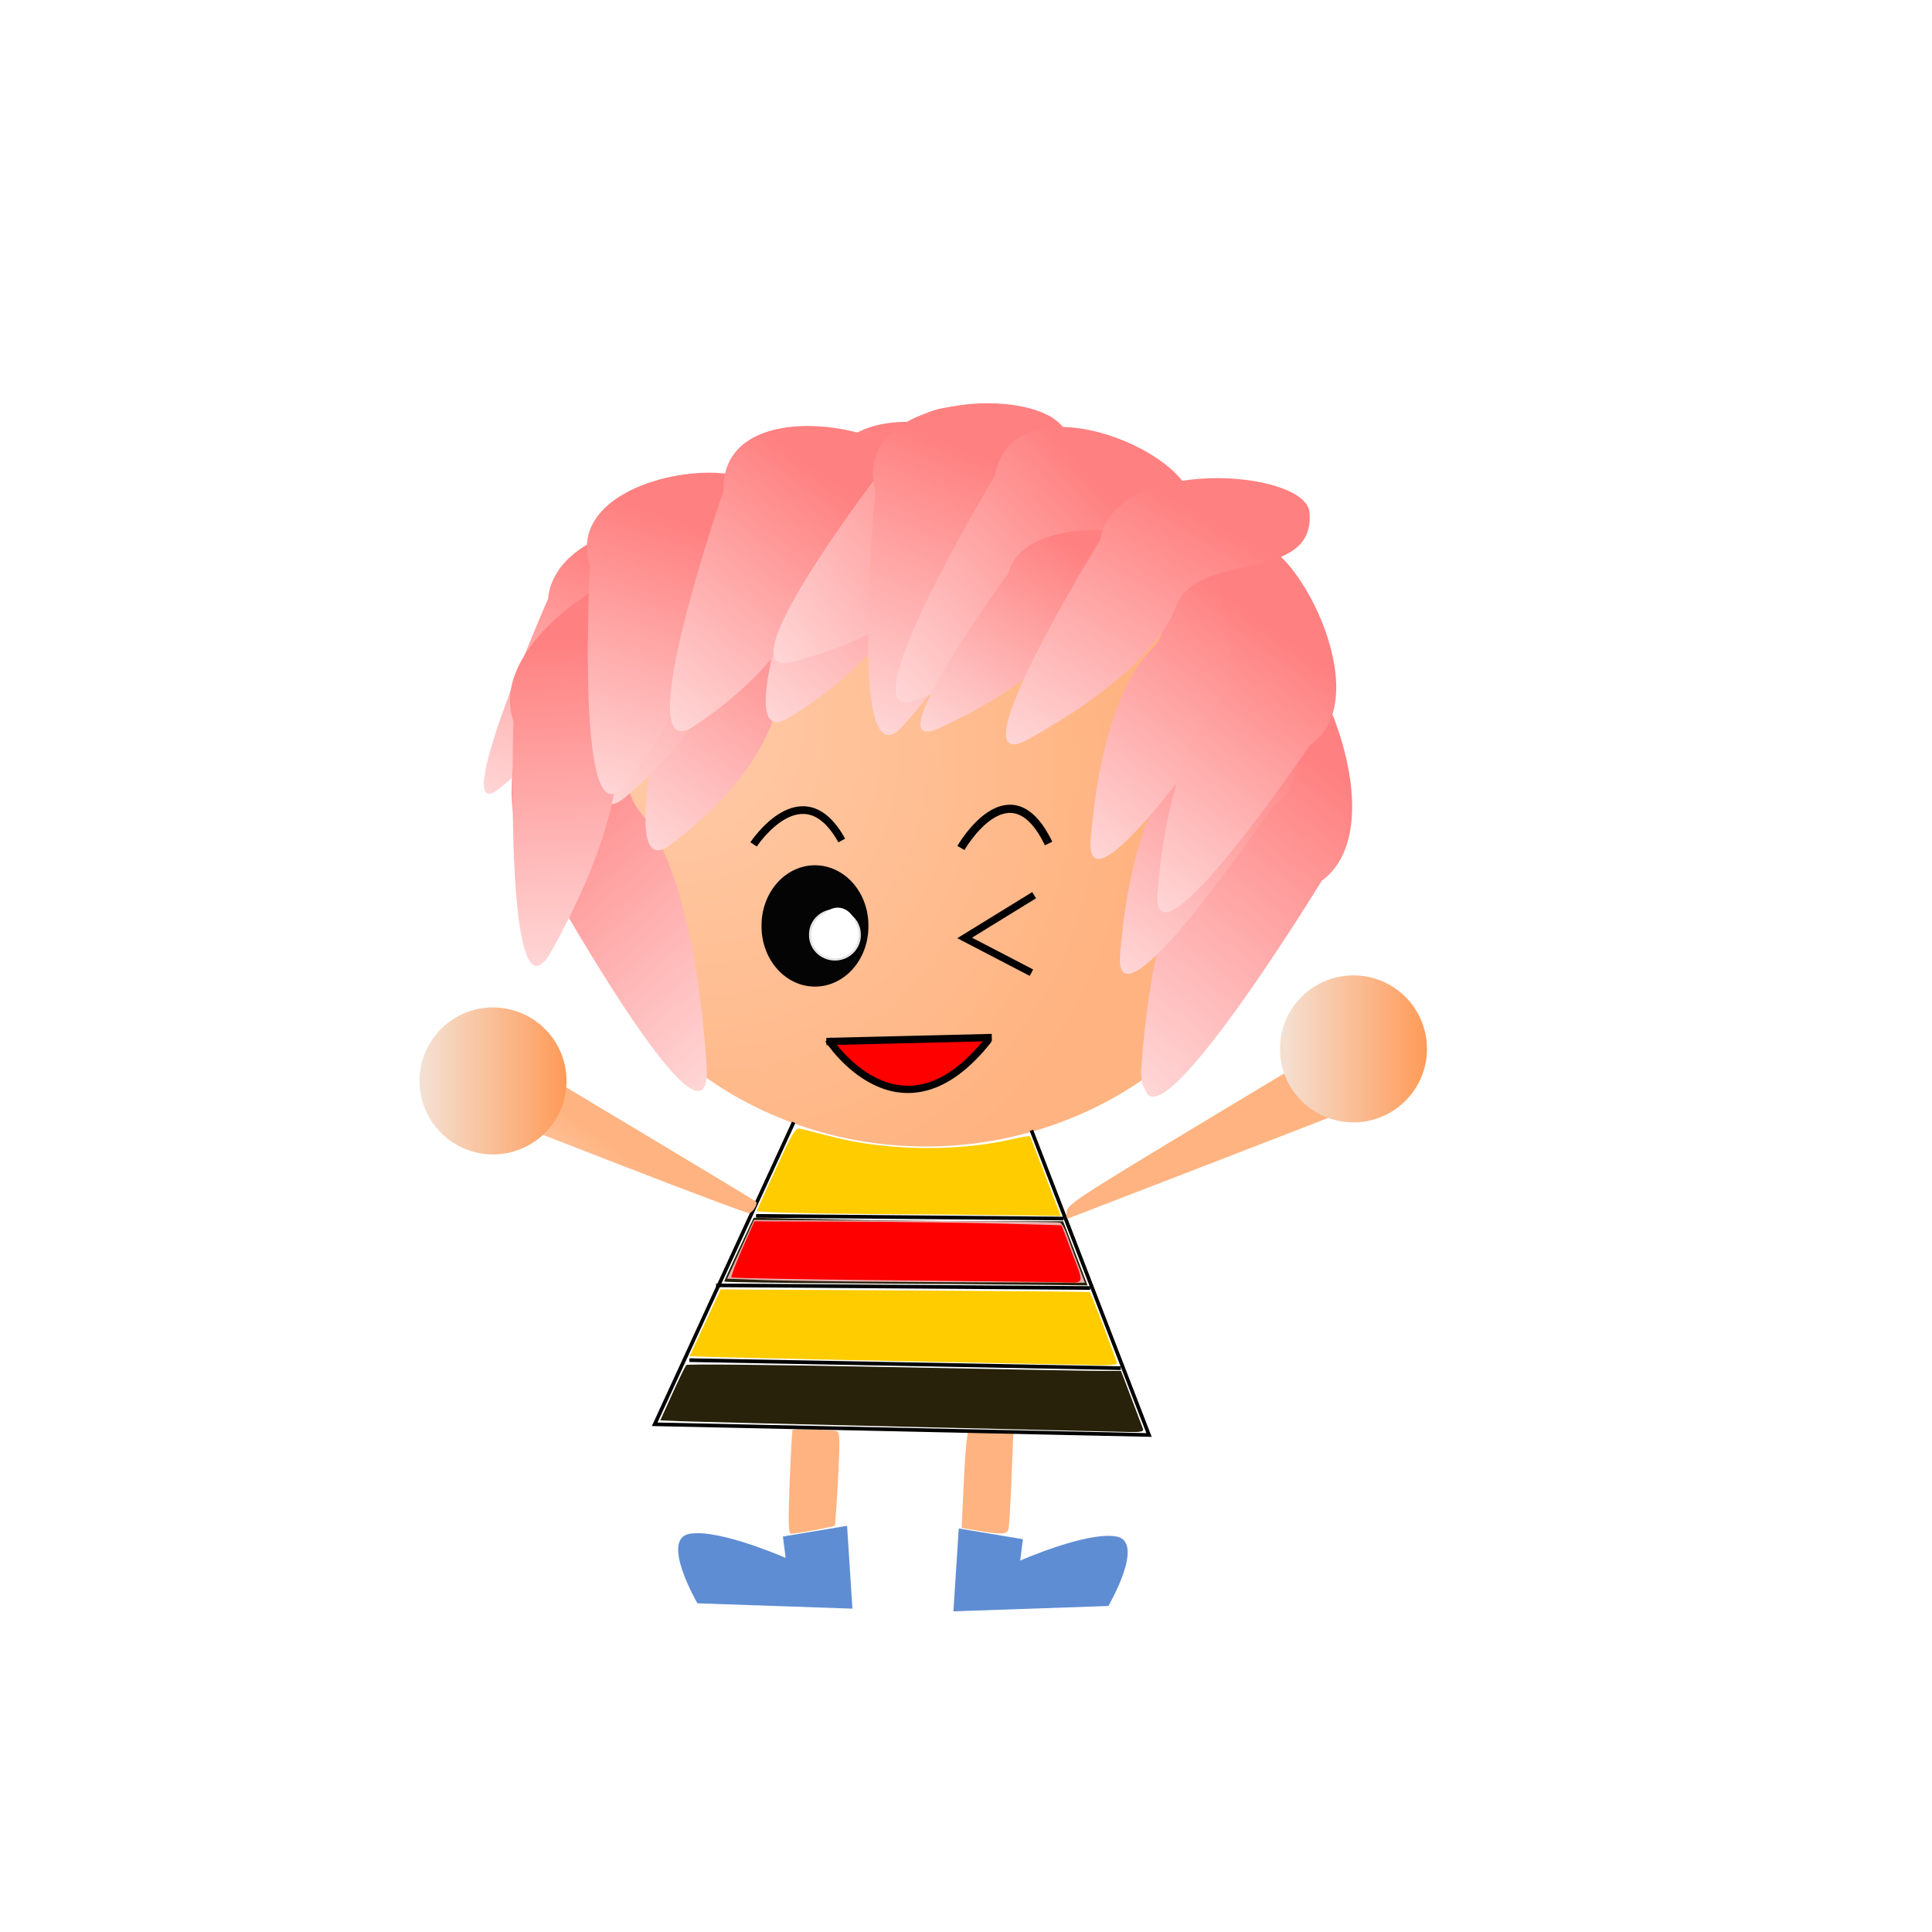 <?xml version="1.0" encoding="UTF-8"?>
<svg version="1.1" viewBox="0 0 531.5 531.5" xmlns="http://www.w3.org/2000/svg" xmlns:xlink="http://www.w3.org/1999/xlink">
<defs>
<radialGradient id="h" cx="210.36" cy="417.49" r="197.95" gradientTransform="matrix(.754 1.231 -1.053 .645 491.32 -108.05)" gradientUnits="userSpaceOnUse">
<stop stop-color="#fca" offset="0"/>
<stop stop-color="#ffb380" offset="1"/>
</radialGradient>
<linearGradient id="v" x1="-46.313" x2="-83.804" y1="131.59" y2="198.48" gradientTransform="matrix(-.957 0 0 1.502 114.86 519.97)" gradientUnits="userSpaceOnUse" xlink:href="#c"/>
<linearGradient id="u" x1="-46.313" x2="-83.804" y1="131.59" y2="198.48" gradientTransform="matrix(-.572 -.974 -.883 .519 309.48 570.95)" gradientUnits="userSpaceOnUse">
<stop stop-color="#ff8080" offset="0"/>
<stop stop-color="#ffd5d5" offset="1"/>
</linearGradient>
<linearGradient id="t" x1="-46.313" x2="-83.804" y1="131.59" y2="198.48" gradientTransform="matrix(-.623 -.942 -.854 .565 286.95 551.71)" gradientUnits="userSpaceOnUse">
<stop stop-color="#ff8080" offset="0"/>
<stop stop-color="#ffd5d5" offset="1"/>
</linearGradient>
<linearGradient id="q" x1="-46.313" x2="-83.804" y1="131.59" y2="198.48" gradientTransform="matrix(-.729 -.739 -.706 .696 249.22 539.53)" gradientUnits="userSpaceOnUse">
<stop stop-color="#ff8080" offset="0"/>
<stop stop-color="#ffd5d5" offset="1"/>
</linearGradient>
<linearGradient id="n" x1="-46.313" x2="-83.804" y1="131.59" y2="198.48" gradientTransform="matrix(-.293 -1.091 -.989 .266 421.03 570.95)" gradientUnits="userSpaceOnUse">
<stop stop-color="#ff8080" offset="0"/>
<stop stop-color="#ffd5d5" offset="1"/>
</linearGradient>
<linearGradient id="s" x1="-46.313" x2="-83.804" y1="131.59" y2="198.48" gradientTransform="matrix(-.736 -.857 -.777 .667 338.79 519.39)" gradientUnits="userSpaceOnUse">
<stop stop-color="#ff8080" offset="0"/>
<stop stop-color="#ffd5d5" offset="1"/>
</linearGradient>
<linearGradient id="p" x1="-46.313" x2="-83.804" y1="131.59" y2="198.48" gradientTransform="matrix(-.476 -1.025 -.928 .431 359 548.93)" gradientUnits="userSpaceOnUse">
<stop stop-color="#ff8080" offset="0"/>
<stop stop-color="#ffd5d5" offset="1"/>
</linearGradient>
<linearGradient id="r" x1="-46.313" x2="-83.804" y1="131.59" y2="198.48" gradientTransform="matrix(-.514 -1.006 -.911 .466 326.3 546.02)" gradientUnits="userSpaceOnUse">
<stop stop-color="#ff8080" offset="0"/>
<stop stop-color="#ffd5d5" offset="1"/>
</linearGradient>
<linearGradient id="c">
<stop stop-color="#ff8080" offset="0"/>
<stop stop-color="#ffd5d5" offset="1"/>
</linearGradient>
<linearGradient id="o" x1="-46.313" x2="-83.804" y1="131.59" y2="198.48" gradientTransform="matrix(-.16 -1.118 -1.013 .145 403 581.74)" gradientUnits="userSpaceOnUse" xlink:href="#c"/>
<radialGradient id="g" cx="95.199" cy="352.49" r="6.749" gradientUnits="userSpaceOnUse">
<stop offset="0"/>
<stop stop-opacity="0" offset="1"/>
</radialGradient>
<filter id="w" x="-.72" y="-.72" width="2.44" height="2.44">
<feGaussianBlur stdDeviation="3.749"/>
</filter>
<linearGradient id="m" x1="-46.313" x2="-83.804" y1="131.59" y2="198.48" gradientTransform="matrix(1.022 0 0 1.453 399.67 531.35)" gradientUnits="userSpaceOnUse">
<stop stop-color="#ff8080" offset="0"/>
<stop stop-color="#ffd5d5" offset="1"/>
</linearGradient>
<linearGradient id="l" x1="64.676" x2="106.61" y1="290.01" y2="290.01" gradientUnits="userSpaceOnUse">
<stop stop-color="#f4e3d7" offset="0"/>
<stop stop-color="#f95" offset="1"/>
</linearGradient>
<linearGradient id="k" x1="160.26" x2="129.38" y1="313.16" y2="356.54" gradientTransform="translate(2.205 518.66)" gradientUnits="userSpaceOnUse">
<stop stop-color="#ffb380" offset="0"/>
<stop stop-color="#ffb380" stop-opacity="0" offset="1"/>
</linearGradient>
</defs>
<g transform="translate(0 -520.86)">
<path transform="translate(0 520.86)" d="m217.24 407.84c0.294-7.783 0.658-14.284 0.809-14.447 0.357-0.384 10.619-0.118 12.059 0.312 0.958 0.286 1.017 1.994 0.448 13.021-0.36 6.98-0.767 12.823-0.904 12.983-0.262 0.307-10.219 2.177-11.942 2.243-0.833 0.032-0.913-2.373-0.47-14.112z" fill="#ffb380" stroke-width="0"/>
<path transform="translate(0 520.86)" d="m268.84 421.07-4.281-0.732 0.449-10.016c0.247-5.509 0.623-11.422 0.834-13.141l0.385-3.124h12.552l-0.498 12.681c-0.274 6.974-0.66 13.26-0.857 13.967-0.404 1.446-1.897 1.509-8.585 0.365z" fill="#ffb380" stroke-width="0"/>
<use transform="matrix(-.314 -.637 -.537 .393 674.77 617.31)" width="531.496" height="531.496" xlink:href="#a"/>
<path transform="matrix(.515 0 0 .52 73.302 496.42)" d="m550.2 466.5a197.95 187.04 0 1 1-395.91 0 197.95 187.04 0 1 1 395.91 0z" fill="url(#h)" stroke-width="0"/>
<path id="a" d="m344.05 691.62c13.178-5.168 42.224 54.864 19.54 71.586-2.405 1.773 0 0 0 0s-51.125 83.629-48.85 52.354c2.398-32.963 9.77-56.628 19.54-67.312 13.533-14.8-12.025-48.08 9.77-56.628z" fill="url(#m)"/>
<path d="m166.93 685.65c-12.338-5.343-39.531 56.716-18.294 74.002 2.252 1.833 0 0 0 0s47.864 86.452 45.734 54.121c-2.246-34.076-9.147-58.539-18.294-69.584-12.67-15.299 11.258-49.703-9.147-58.539z" fill="url(#v)"/>
<path d="m243.3 681.12c-4.239-14.4-56.952-20.657-54.406 6.922 0.27 2.925 0 0 0 0s-22.158 78.549-4.441 65.223c18.673-14.046 28.915-29.512 29.933-42.633 1.41-18.174 35.926-5.697 28.915-29.512z" fill="url(#u)"/>
<path d="m226.7 665.22c-4.996-14.156-57.966-17.614-53.964 9.792 0.424 2.906 0 0 0 0s-17.97 79.612-0.983 65.366c17.903-15.014 27.312-31.001 27.635-44.157 0.446-18.223 35.574-7.59 27.312-31.001z" fill="url(#t)"/>
<use transform="matrix(-.722 -.526 -.474 .717 765.52 363.33)" width="531.496" height="531.496" xlink:href="#a"/>
<path d="m211.01 656.46c-6.881-12.004-56.737-4.281-48.693 20.127 0.853 2.588 0 0 0 0s-4.185 76.998 9.383 60.385c14.301-17.51 20.541-34.166 18.769-46.345-2.456-16.87 31.921-14.313 20.541-34.166z" fill="url(#q)"/>
<path d="m282.5 652.2c-2.832-14.742-54.695-26.052-54.82 1.645-0.013 2.937 0 0 0 0s-29.627 76.047-10.708 64.491c19.94-12.18 31.625-26.587 33.904-39.549 3.156-17.954 36.308-2.207 31.625-26.587z" fill="url(#p)"/>
<path d="m253.78 652.12c-3.389-14.624-55.644-23.958-54.718 3.723 0.098 2.936 0 0 0 0s-26.721 77.116-8.255 64.851c19.463-12.928 30.594-27.768 32.379-40.806 2.472-18.06 36.198-3.582 30.594-27.768z" fill="url(#r)"/>
<path d="m299.95 658.53c1.545-14.932-44.845-40.733-52.961-14.252-0.861 2.808 0 0 0 0s-50.321 64.256-28.871 58.653c22.607-5.905 37.954-16.325 43.878-28.077 8.205-16.278 35.399 8.37 37.954-16.325z" fill="url(#o)"/>
<path d="m293.15 639.53c-6.721-13.423-59.709-10.251-52.322 16.442 0.783 2.831 0 0 0 0s-7.905 81.231 7.173 64.979c15.892-17.129 23.235-34.164 21.915-47.258-1.829-18.137 34.351-11.965 23.235-34.164z" fill="url(#s)"/>
<path d="m327.97 659.59c-0.264-15.009-49.424-35.036-54.292-7.77-0.516 2.891 0 0 0 0s-42.217 69.848-21.598 61.703c21.731-8.584 35.712-20.776 40.177-33.156 6.185-17.148 36.149 4.046 35.712-20.777z" fill="url(#n)"/>
<use id="f" transform="translate(-.735 -1.47)" width="531.496" height="531.496" xlink:href="#a"/>
<use id="e" transform="translate(8.086 31.61)" width="531.496" height="531.496" xlink:href="#b"/>
<use transform="matrix(-.296 -.74 -.776 .283 957.33 727.56)" width="531.496" height="531.496" xlink:href="#e"/>
<use id="b" transform="matrix(.859 0 0 .776 30.323 119.99)" width="531.496" height="531.496" xlink:href="#f"/>
<use id="d" transform="translate(18.378 14.703)" width="531.496" height="531.496" xlink:href="#b"/>
<use transform="matrix(-.41 -.912 -.912 .41 1112.4 700.42)" width="531.496" height="531.496" xlink:href="#d"/>
<path d="m207.31 753.16s13.477-20.509 24.259-1.079" fill="none" stroke="#000" stroke-width="2.115"/>
<path d="m264.35 754.14s13.401-23.403 24.121-1.232" fill="none" stroke="#000" stroke-width="2.253"/>
<path transform="matrix(1.212 0 0 1 86.544 417.95)" d="m125.71 357.64a12.13 16.54 0 1 1-24.259 0 12.13 16.54 0 1 1 24.259 0z" fill="#040404"/>
<path transform="matrix(1.14 0 0 1.116 121.16 384.66)" d="m101.45 352.49a6.249 6.249 0 1 1-12.497 0 6.249 6.249 0 1 1 12.497 0z" fill="#fff" filter="url(#w)" stroke="url(#g)"/>
<path transform="matrix(1.256 0 0 1.438 63.796 268.43)" d="m136.73 353.23a4.043 4.043 0 1 1-8.086 0 4.043 4.043 0 1 1 8.086 0z" fill="#fff" stroke-width="0"/>
<path d="m284.49 767.13-19.113 11.762 18.378 9.557" fill="none" stroke="#000" stroke-width="2"/>
<path d="m227.89 806.83s19.848 30.875 44.108 0" fill="#f00" stroke="#000" stroke-width="2"/>
<path d="m227.34 807.38 45.504-1.095" fill="none" stroke="#000" stroke-width="2"/>
<path d="m218.33 829.62-38.227 83.069 136 2.941-32.346-83.804" fill="none" stroke="#000" stroke-width="1px"/>
<path d="m207.99 855.35 84.594 0.735" fill="none" stroke="#000" stroke-width="1.005px"/>
<path d="m197.01 874.46 102.92 0.735" fill="none" stroke="#000" stroke-width="1px"/>
<path d="m189.66 895.04 118.66 2.205" fill="none" stroke="#000" stroke-width="1.017px"/>
<path transform="translate(0 520.86)" d="m238.32 333.96c-16.71-0.11-30.273-0.483-30.14-0.829 0.133-0.346 2.548-5.66 5.367-11.808 4.463-9.736 5.317-11.134 6.616-10.827 0.82 0.194 4.8 1.205 8.843 2.246 14.931 3.845 34.104 4.131 49.053 0.731 2.795-0.636 5.173-1.042 5.282-0.901 0.11 0.14 1.458 3.563 2.994 7.606s3.404 8.923 4.148 10.843l1.354 3.492-11.568-0.175c-6.362-0.097-25.24-0.266-41.95-0.376z" fill="#fc0"/>
<path transform="translate(0 520.86)" d="m235.07 353.07c-19.711-0.109-35.837-0.334-35.837-0.499 0-0.166 1.825-4.186 4.056-8.933l4.056-8.631 22.593 0.485c12.426 0.267 31.583 0.485 42.572 0.486l19.979 1e-3 1.465 3.859c0.806 2.123 2.316 6.092 3.355 8.822l1.889 4.962-14.145-0.177c-7.78-0.097-30.272-0.266-49.982-0.375z" fill="#28220b"/>
<path transform="translate(0 520.86)" d="m249.96 374.5c-26.079-0.528-50.303-1.059-53.833-1.179l-6.417-0.219 8.527-18.378 50.672 0.282c27.869 0.155 50.765 0.359 50.88 0.453 0.345 0.283 7.51 19.023 7.51 19.642 0 0.315-2.233 0.525-4.962 0.466-2.729-0.059-26.299-0.54-52.378-1.068z" fill="#fc0"/>
<path transform="translate(0 520.86)" d="m249.59 392.52c-31.537-0.729-59.724-1.427-62.639-1.551l-5.299-0.226 3.328-7.351c1.831-4.043 3.561-7.59 3.845-7.882 0.284-0.292 24.659-0.049 54.165 0.54 29.506 0.589 56.294 1.077 59.529 1.084l5.881 0.012 2.86 7.534c1.573 4.144 3.014 7.947 3.203 8.453 0.251 0.671-0.72 0.891-3.595 0.816-2.166-0.057-29.741-0.699-61.278-1.428z" fill="#28220b"/>
<path transform="translate(0 520.86)" d="m210.85 352.18-10.808-0.398 7.391-16.173 41.663 0.223c22.915 0.122 42.037 0.345 42.494 0.494 0.457 0.149 1.334 1.703 1.949 3.453 0.616 1.75 1.976 5.414 3.023 8.143l1.904 4.962-38.404-0.154c-21.122-0.085-43.268-0.333-49.212-0.551z" fill="#e9afaf"/>
<path transform="translate(0 520.86)" d="m249.1 352.19c-26.146-0.222-47.694-0.568-47.884-0.77-0.19-0.202 1.188-3.81 3.063-8.017l3.409-7.65 41.867 0.495c31.929 0.377 42.004 0.71 42.445 1.401 0.596 0.935 4.404 10.654 5.322 13.587 0.285 0.91 0.248 1.587-0.083 1.505-0.33-0.082-21.993-0.33-48.139-0.551z" fill="#e9afaf"/>
<path transform="translate(0 520.86)" d="m246.9 352.19c-24.933-0.222-45.489-0.57-45.679-0.772-0.19-0.202 1.188-3.81 3.063-8.017l3.409-7.65 41.863 0.489c32.088 0.375 41.999 0.702 42.445 1.401 0.599 0.94 4.405 10.652 5.326 13.593 0.48 1.532 0.31 1.643-2.288 1.507-1.543-0.081-23.206-0.329-48.139-0.551z" fill="#e9afaf"/>
<path transform="translate(0 520.86)" d="m242.85 352.19c-22.709-0.224-41.445-0.572-41.635-0.774-0.19-0.202 1.153-3.758 2.984-7.903l3.329-7.535 25.808 0.095c14.195 0.052 33.214 0.3 42.265 0.551l16.456 0.456 2.371 6.249c4.061 10.702 4.471 9.579-3.44 9.412-3.767-0.08-25.43-0.328-48.139-0.551z" fill="#f00"/>
<path id="j" d="m215.39 943.56 17.643-2.941 1.47 22.789-42.637-1.47s-10.292-17.643-2.205-19.113c8.086-1.47 26.465 6.616 26.465 6.616z" fill="#5f8dd3" stroke-width="0"/>
<use transform="matrix(-1 0 0 1 496.79 .735)" width="531.496" height="531.496" xlink:href="#j"/>
<path d="m169.46 840.87c-19.407-7.519-35.387-13.745-35.511-13.836-0.279-0.204 7.97-15.03 8.363-15.03 0.243 0 64.917 38.813 65.625 39.384 0.727 0.586-0.896 3.246-1.954 3.203-0.68-0.028-17.116-6.202-36.523-13.722z" fill="url(#k)" stroke-width="0"/>
<path d="m293.46 854.19c0.222-1.948 2.958-3.762 33.323-22.096 18.194-10.985 33.258-20 33.475-20.032 0.459-0.069 9.016 14.701 8.663 14.952-0.13 0.092-16.776 6.551-36.992 14.351-20.216 7.801-37.196 14.355-37.734 14.565-0.705 0.276-0.91-0.21-0.735-1.741z" fill="#ffb380" stroke-width="0"/>
<path id="i" transform="translate(49.989 528.22)" d="m105.86 290.01a20.216 20.216 0 1 1-40.432 0 20.216 20.216 0 1 1 40.432 0z" fill="url(#l)" stroke-width="0"/>
<use transform="translate(236.71 -8.822)" width="531.496" height="531.496" xlink:href="#i"/>
</g>
</svg>
